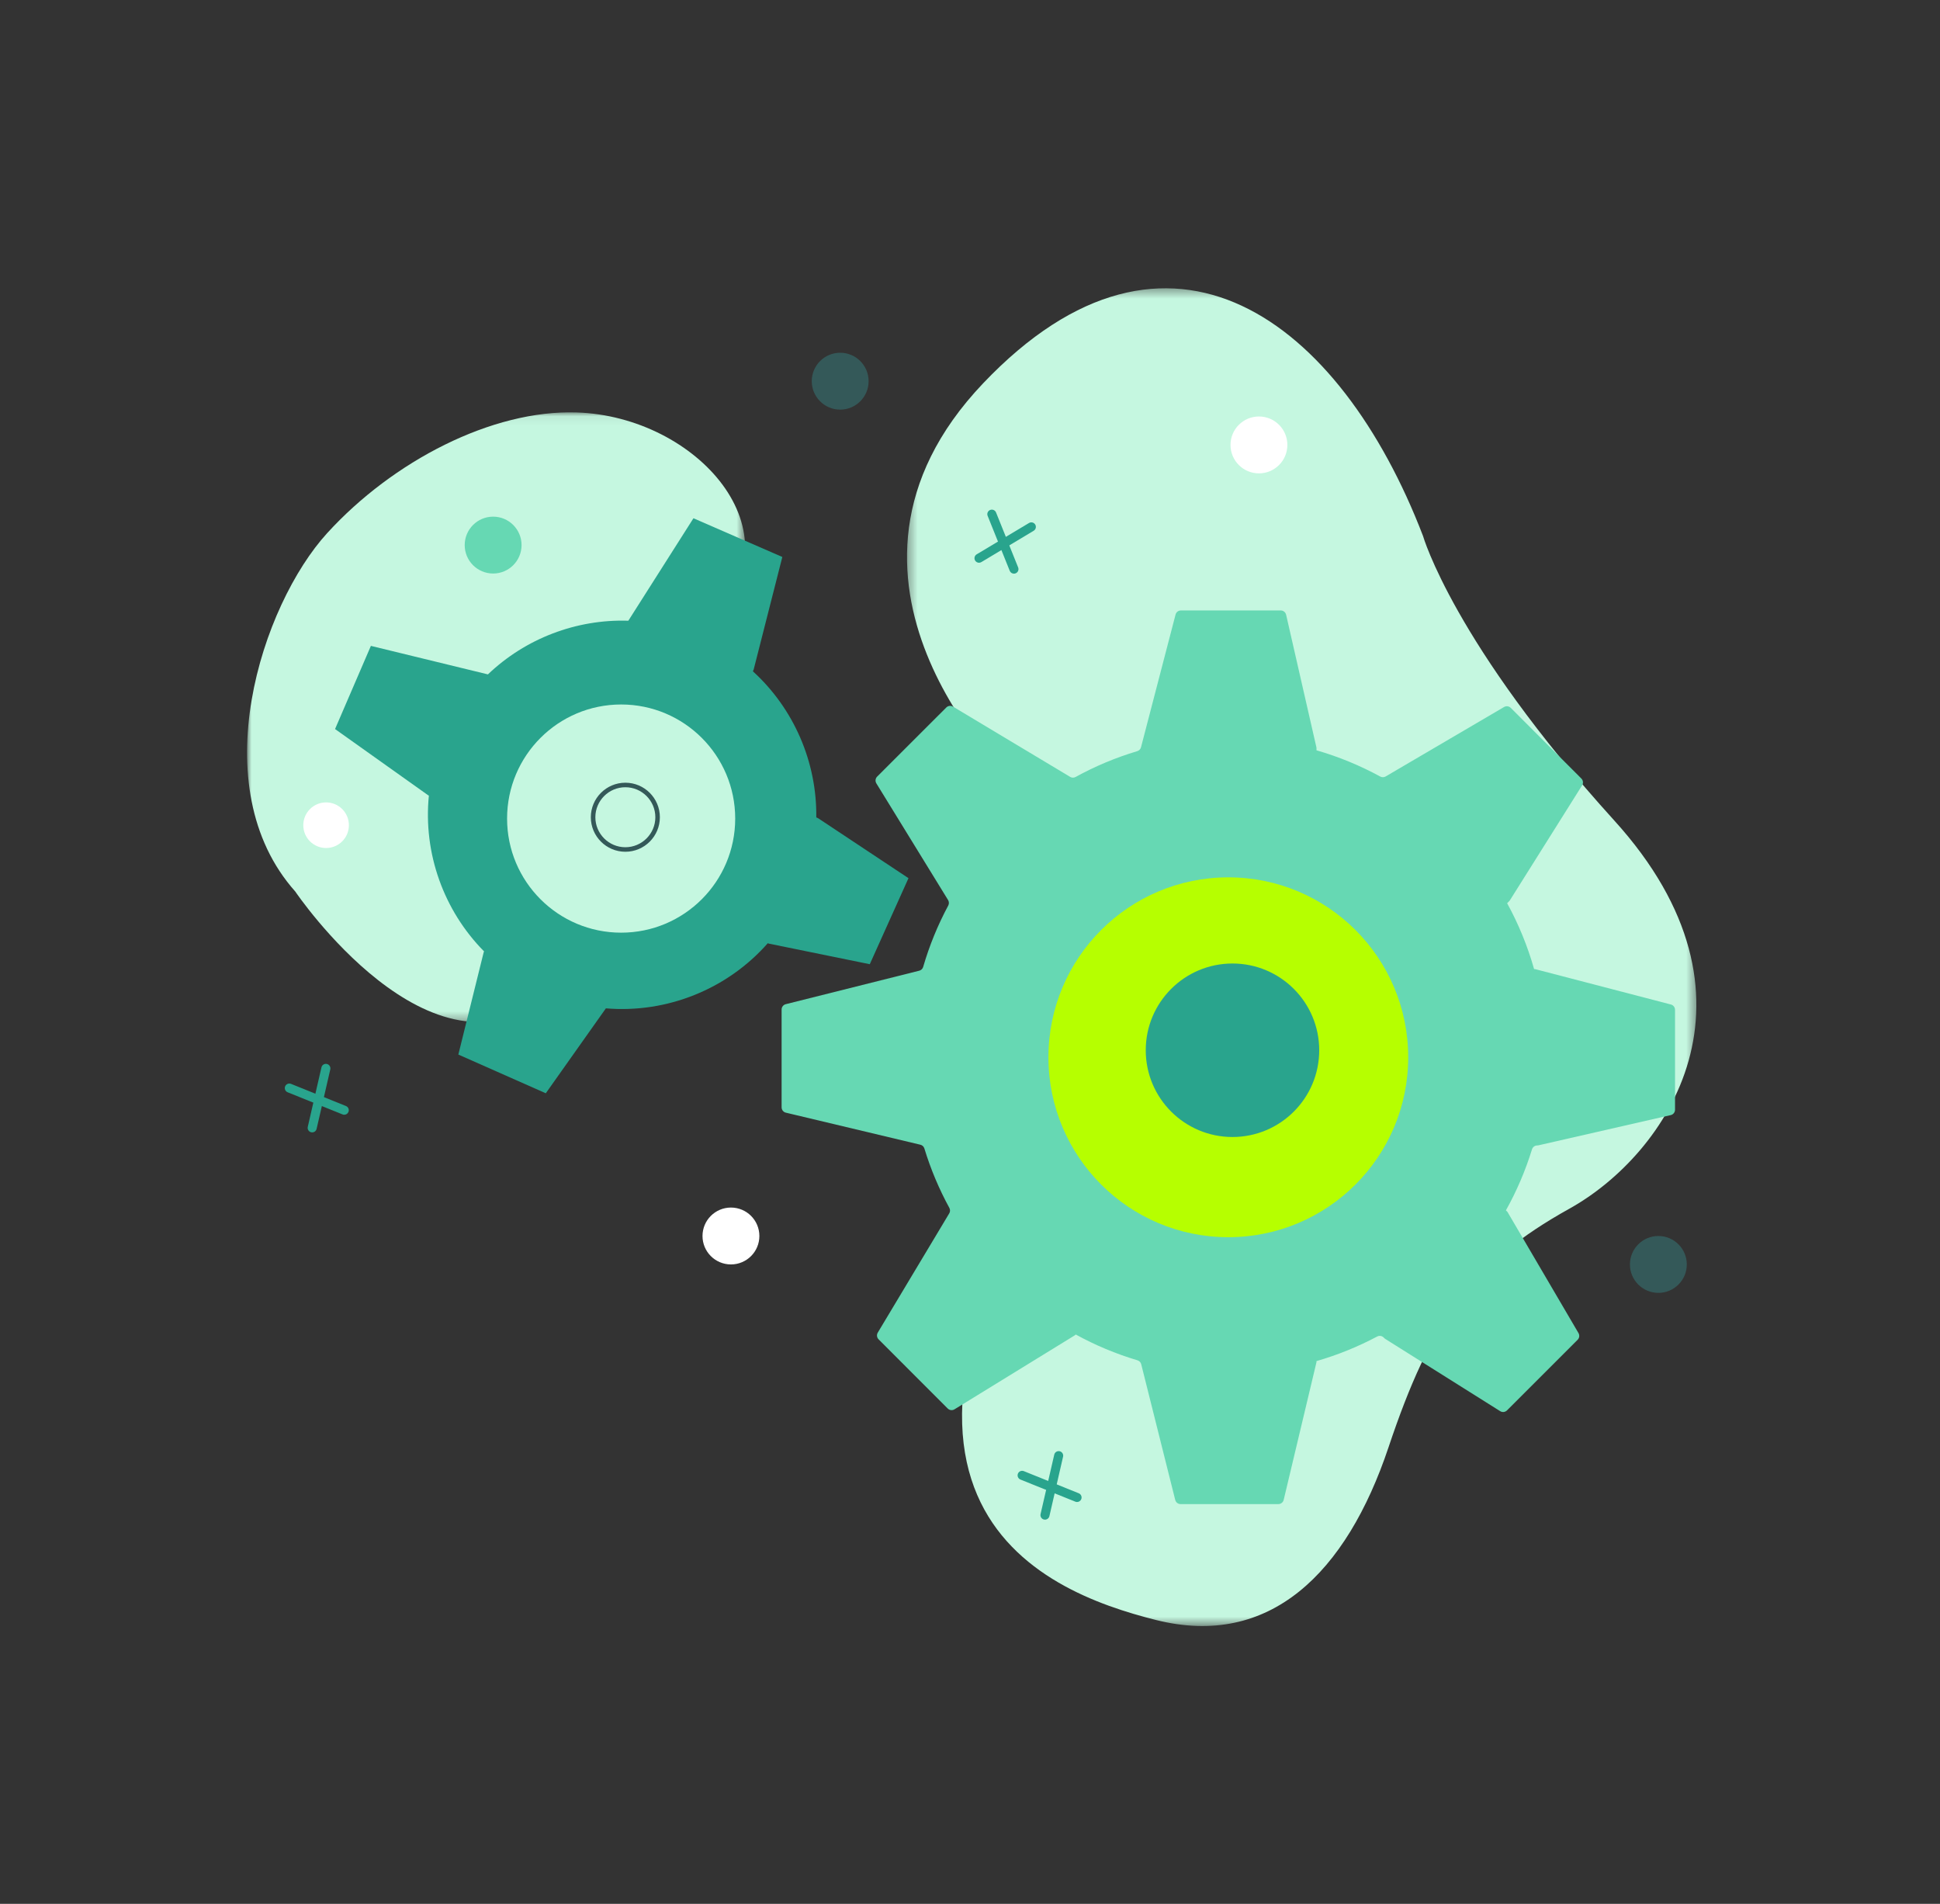 <?xml version="1.0" encoding="UTF-8"?>
<svg width="212px" height="208px" viewBox="0 0 212 208" version="1.1" xmlns="http://www.w3.org/2000/svg" xmlns:xlink="http://www.w3.org/1999/xlink">
    <rect x="0" y="0" width="212" height="208" fill="#333333" stroke="none"/>
    <title>elements/illustration/digital/engranajes</title>
    <defs>
        <polygon id="path-1" points="0 0.063 54.432 0.063 54.432 66.677 0 66.677"></polygon>
        <polygon id="path-3" points="0.341 0.37 86.601 0.37 86.601 146.52 0.341 146.52"></polygon>
    </defs>
    <g id="elements/illustration/digital/engranajes" stroke="none" stroke-width="1" fill="none" fill-rule="evenodd">
        <g id="digital/engranajes" transform="translate(27, 31)">
            <g id="Group-3" transform="translate(0, 13.985)">
                <mask id="mask-2" fill="white">
                    <use xlink:href="#path-1"></use>
                </mask>
                <g id="Clip-2"></g>
                <path d="M5.263,52.411 C5.263,52.411 20.157,74.453 32.983,63.74 C45.809,53.027 35.877,35.101 50.803,22.845 C60.491,13.144 49.138,0.502 36.021,0.075 C26.745,-0.227 15.925,5.403 8.758,13.254 C1.59,21.105 -4.928,40.972 5.263,52.411" id="Fill-1" fill="#C5F7E0" mask="url(#mask-2)"></path>
            </g>
            <g id="Group-6" transform="translate(71.775, 0.125)">
                <mask id="mask-4" fill="white">
                    <use xlink:href="#path-3"></use>
                </mask>
                <g id="Clip-5"></g>
                <path d="M56.728,27.425 C56.728,27.425 60.092,39.181 77.631,58.518 C95.169,77.856 83.397,94.998 72.719,100.929 C62.04,106.861 57.575,113.204 52.966,126.978 C48.358,140.751 39.973,148.982 27.549,145.861 C15.125,142.739 -10.53,132.849 22.756,84.932 C29.797,70.621 11.58,53.985 11.58,53.985 C11.58,53.985 -11.63,32.074 8.658,10.754 C28.945,-10.565 47.704,3.91 56.728,27.425" id="Fill-4" fill="#C5F7E0" mask="url(#mask-4)"></path>
            </g>
            <path d="M141.119,94.128 L155.577,90.825 C155.85,90.763 156.044,90.52 156.044,90.24 L156.044,79.324 C156.044,79.05 155.859,78.812 155.594,78.743 L140.74,74.874 L140.643,74.874 C139.929,72.347 138.935,69.937 137.698,67.679 L137.916,67.461 C137.948,67.429 137.976,67.394 138,67.356 L145.892,54.8 C146.041,54.562 146.006,54.253 145.808,54.055 L138.092,46.334 C137.898,46.141 137.599,46.103 137.363,46.241 L124.419,53.831 C124.237,53.937 124.014,53.939 123.83,53.838 C121.639,52.643 119.307,51.676 116.863,50.972 L116.863,50.683 L113.545,36.161 C113.483,35.887 113.24,35.693 112.959,35.693 L102.044,35.693 C101.77,35.693 101.531,35.878 101.463,36.142 L97.686,50.644 C97.633,50.846 97.478,51.005 97.277,51.065 C94.916,51.77 92.661,52.72 90.541,53.885 C90.354,53.988 90.129,53.985 89.946,53.875 L77.146,46.202 C76.91,46.06 76.607,46.097 76.412,46.292 L68.854,53.845 C68.657,54.042 68.621,54.348 68.767,54.585 L76.607,67.335 C76.718,67.517 76.723,67.743 76.623,67.931 C75.487,70.045 74.565,72.289 73.883,74.636 C73.824,74.84 73.662,74.998 73.455,75.05 L58.868,78.708 C58.6,78.775 58.413,79.015 58.413,79.29 L58.413,89.976 C58.413,90.254 58.604,90.496 58.875,90.56 L73.581,94.063 C73.788,94.113 73.952,94.268 74.014,94.472 C74.706,96.744 75.625,98.917 76.744,100.965 C76.846,101.151 76.843,101.377 76.734,101.559 L68.921,114.591 C68.78,114.828 68.817,115.13 69.012,115.325 L76.565,122.883 C76.762,123.079 77.068,123.116 77.305,122.97 L90.477,114.871 L90.553,114.795 C92.677,115.961 94.935,116.91 97.3,117.615 C97.503,117.675 97.658,117.837 97.71,118.042 L101.427,132.869 C101.495,133.137 101.735,133.324 102.01,133.324 L112.696,133.324 C112.974,133.324 113.216,133.133 113.28,132.862 L116.863,117.819 L116.863,117.701 C119.183,117.032 121.403,116.128 123.495,115.017 C123.728,114.893 124.013,114.933 124.2,115.12 L124.276,115.197 C124.308,115.228 124.343,115.257 124.382,115.28 L136.938,123.172 C137.174,123.321 137.483,123.286 137.682,123.088 L145.402,115.372 C145.596,115.178 145.634,114.879 145.496,114.643 L137.732,101.401 L137.564,101.233 C138.735,99.136 139.694,96.905 140.414,94.569 C140.491,94.316 140.721,94.143 140.985,94.143 C141.03,94.143 141.075,94.139 141.119,94.128" id="Fill-7" fill="#66D8B3"></path>
            <path d="M126.886,84.508 C126.886,95.365 118.085,104.166 107.228,104.166 C96.372,104.166 87.571,95.365 87.571,84.508 C87.571,73.652 96.372,64.851 107.228,64.851 C118.085,64.851 126.886,73.652 126.886,84.508" id="Fill-9" fill="#B6FF00"></path>
            <path d="M117.162,83.741 C117.162,88.975 112.919,93.219 107.684,93.219 C102.449,93.219 98.206,88.975 98.206,83.741 C98.206,78.507 102.449,74.264 107.684,74.264 C112.919,74.264 117.162,78.507 117.162,83.741" id="Fill-11" fill="#29A48D"></path>
            <path d="M62.398,58.388 L62.202,58.302 C62.279,52.271 59.762,46.43 55.274,42.34 L55.362,42.139 L58.492,29.85 L48.779,25.62 L41.663,36.814 C35.977,36.633 30.426,38.756 26.319,42.678 L26.316,42.677 L13.53,39.563 L9.614,48.649 L19.785,55.882 L19.866,55.919 C19.238,62.214 21.481,68.475 25.899,72.943 L25.854,73.045 L23.087,84.211 L32.643,88.441 L39.209,79.164 C45.878,79.723 52.474,77.077 56.904,72.046 L57,72.088 L68.048,74.341 L72.278,64.942 L62.398,58.388 Z" id="Fill-13" fill="#29A48D"></path>
            <path d="M53.342,58.43 C53.342,65.314 47.762,70.895 40.877,70.895 C33.993,70.895 28.413,65.314 28.413,58.43 C28.413,51.546 33.993,45.966 40.877,45.966 C47.762,45.966 53.342,51.546 53.342,58.43" id="Fill-15" fill="#C5F7E0"></path>
            <path d="M41.338,55.007 C39.531,55.007 38.06,56.477 38.06,58.284 C38.06,60.091 39.531,61.561 41.338,61.561 C43.144,61.561 44.615,60.091 44.615,58.284 C44.615,56.477 43.144,55.007 41.338,55.007 M41.338,62.056 C39.258,62.056 37.565,60.364 37.565,58.284 C37.565,56.204 39.258,54.512 41.338,54.512 C43.418,54.512 45.11,56.204 45.11,58.284 C45.11,60.364 43.418,62.056 41.338,62.056" id="Fill-17" fill="#345959"></path>
            <path d="M29.996,28.552 C29.996,30.268 28.604,31.658 26.889,31.658 C25.173,31.658 23.782,30.268 23.782,28.552 C23.782,26.836 25.173,25.445 26.889,25.445 C28.604,25.445 29.996,26.836 29.996,28.552" id="Fill-19" fill="#66D8B3"></path>
            <path d="M113.682,17.609 C113.682,19.325 112.291,20.716 110.575,20.716 C108.859,20.716 107.467,19.325 107.467,17.609 C107.467,15.893 108.859,14.502 110.575,14.502 C112.291,14.502 113.682,15.893 113.682,17.609" id="Fill-21" fill="#FFFFFF"></path>
            <path d="M11.127,59.156 C11.127,60.532 10.012,61.647 8.635,61.647 C7.259,61.647 6.143,60.532 6.143,59.156 C6.143,57.779 7.259,56.663 8.635,56.663 C10.012,56.663 11.127,57.779 11.127,59.156" id="Fill-23" fill="#FFFFFF"></path>
            <path d="M67.921,10.645 C67.921,12.361 66.53,13.752 64.814,13.752 C63.098,13.752 61.707,12.361 61.707,10.645 C61.707,8.929 63.098,7.538 64.814,7.538 C66.53,7.538 67.921,8.929 67.921,10.645" id="Fill-25" fill="#345959"></path>
            <path d="M157.331,107.141 C157.331,108.857 155.939,110.248 154.224,110.248 C152.507,110.248 151.116,108.857 151.116,107.141 C151.116,105.425 152.507,104.034 154.224,104.034 C155.939,104.034 157.331,105.425 157.331,107.141" id="Fill-27" fill="#345959"></path>
            <path d="M55.983,104.034 C55.983,105.75 54.592,107.141 52.877,107.141 C51.16,107.141 49.769,105.75 49.769,104.034 C49.769,102.318 51.16,100.927 52.877,100.927 C54.592,100.927 55.983,102.318 55.983,104.034" id="Fill-29" fill="#FFFFFF"></path>
            <path d="M10.62,90.787 C10.558,90.787 10.495,90.776 10.435,90.752 L4.432,88.332 C4.178,88.23 4.056,87.942 4.158,87.688 C4.26,87.434 4.549,87.313 4.802,87.414 L10.805,89.833 C11.059,89.935 11.182,90.224 11.08,90.477 C11.001,90.671 10.816,90.787 10.62,90.787" id="Fill-31" fill="#29A48D"></path>
            <path d="M7.116,92.714 C7.079,92.714 7.042,92.71 7.004,92.702 C6.738,92.64 6.572,92.375 6.633,92.108 L8.128,85.611 C8.189,85.345 8.456,85.178 8.721,85.24 C8.988,85.301 9.154,85.567 9.093,85.834 L7.598,92.331 C7.545,92.559 7.341,92.714 7.116,92.714" id="Fill-33" fill="#29A48D"></path>
            <path d="M90.699,133.097 C90.637,133.097 90.574,133.085 90.514,133.061 L84.511,130.642 C84.257,130.539 84.135,130.251 84.237,129.997 C84.339,129.744 84.628,129.622 84.881,129.723 L90.884,132.142 C91.138,132.245 91.26,132.533 91.158,132.787 C91.08,132.98 90.895,133.097 90.699,133.097" id="Fill-35" fill="#29A48D"></path>
            <path d="M87.194,135.024 C87.158,135.024 87.121,135.02 87.083,135.011 C86.816,134.95 86.65,134.684 86.711,134.417 L88.207,127.921 C88.268,127.655 88.534,127.488 88.8,127.55 C89.066,127.611 89.233,127.877 89.171,128.144 L87.677,134.64 C87.624,134.869 87.42,135.024 87.194,135.024" id="Fill-37" fill="#29A48D"></path>
            <path d="M83.803,31.673 C83.607,31.673 83.421,31.556 83.343,31.363 L80.928,25.358 C80.826,25.104 80.949,24.816 81.203,24.714 C81.456,24.612 81.745,24.735 81.847,24.989 L84.262,30.993 C84.364,31.247 84.241,31.535 83.987,31.637 C83.927,31.662 83.864,31.673 83.803,31.673" id="Fill-39" fill="#29A48D"></path>
            <path d="M79.985,30.481 C79.817,30.481 79.653,30.395 79.56,30.24 C79.419,30.006 79.496,29.702 79.73,29.561 L85.45,26.137 C85.686,25.998 85.989,26.074 86.129,26.308 C86.269,26.542 86.193,26.846 85.959,26.987 L80.239,30.411 C80.159,30.458 80.072,30.481 79.985,30.481" id="Fill-41" fill="#29A48D"></path>
        </g>
    </g>
</svg>